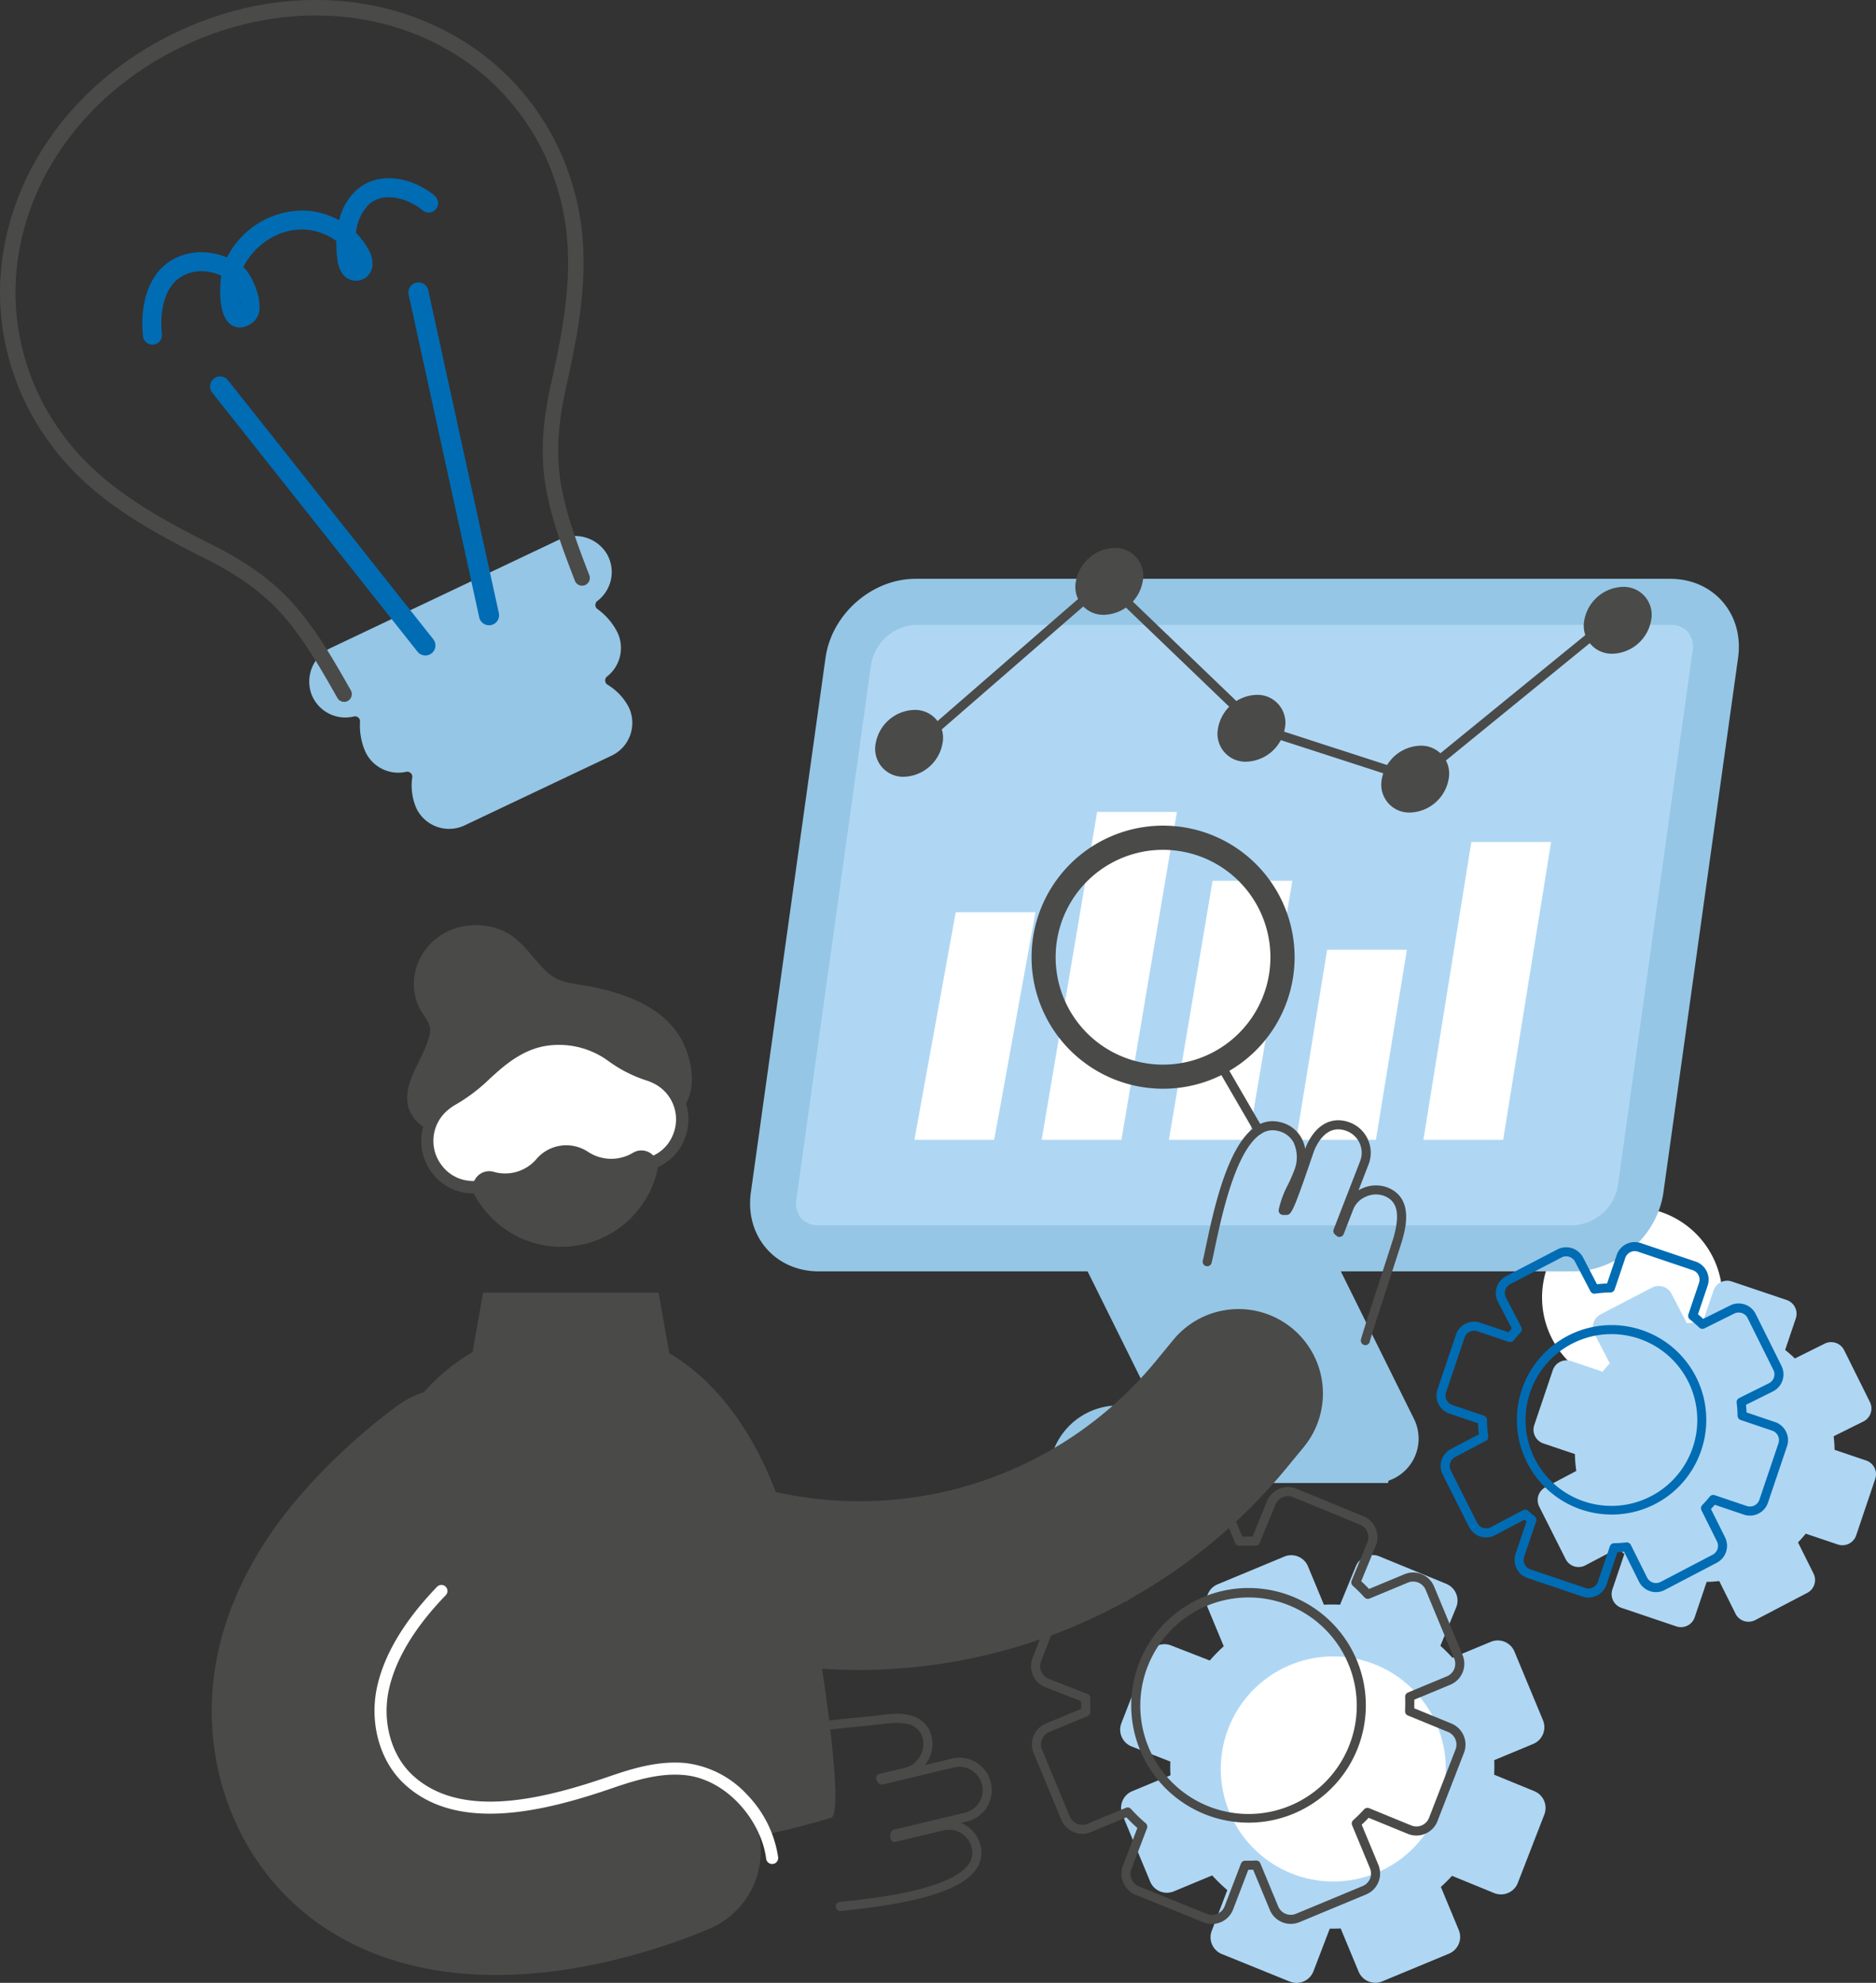 <?xml version="1.0" encoding="UTF-8"?> <svg xmlns="http://www.w3.org/2000/svg" width="396.459" height="418.95" viewBox="0 0 396.459 418.95"><rect x="0" y="0" width="396.459" height="418.95" fill="#333333" stroke="none"/><g id="Gruppe_1873" data-name="Gruppe 1873" transform="translate(-376 -818.051)"><path id="Pfad_1274" data-name="Pfad 1274" d="M519.886,5207.439a7.84,7.84,0,0,0-10.215-3.075l-48.16,22.841a7.841,7.841,0,0,0-4.083,9.856,7.67,7.67,0,0,0,8.927,4.637,1.057,1.057,0,0,1,1.315,1.078,13.673,13.673,0,0,0,1.15,6.415,7.669,7.669,0,0,0,8.579,4.2,1.063,1.063,0,0,1,1.305,1.164,12.017,12.017,0,0,0,.857,6.508,7.666,7.666,0,0,0,10.211,3.642l31.058-14.729a7.667,7.667,0,0,0,3.641-10.212,12.019,12.019,0,0,0-4.5-4.781,1.063,1.063,0,0,1-.076-1.747,7.669,7.669,0,0,0,2.174-9.3,13.677,13.677,0,0,0-4.24-4.95,1.057,1.057,0,0,1,0-1.7,7.668,7.668,0,0,0,2.058-9.846" transform="translate(-15.582 -4272.263)" fill="#95c6e5"></path><path id="Pfad_1275" data-name="Pfad 1275" d="M371.617,5077.9a1.634,1.634,0,0,1-1.423-.828c-3.16-5.568-6.428-11.325-10.59-16.382-4.257-5.158-9.592-9.184-17.3-13.049-12.851-6.457-25.073-13.235-33.393-25.13a53.689,53.689,0,0,1-10-32.483c.666-22.494,14.99-43.058,37.382-53.666,22.326-10.579,47.258-8.632,65.065,5.082a53.681,53.681,0,0,1,18.827,28.295c3.945,13.966,1.461,27.722-1.67,41.758-1.884,8.414-2.143,15.093-.841,21.654,1.181,5.914,3.3,11.623,5.741,17.938a1.634,1.634,0,1,1-3.047,1.178c-2.5-6.457-4.666-12.3-5.9-18.478-1.4-7.031-1.131-14.125.857-23,3.037-13.61,5.453-26.924,1.715-40.156a50.445,50.445,0,0,0-17.675-26.595c-16.831-12.959-40.461-14.768-61.673-4.718-21.276,10.081-34.885,29.55-35.515,50.81a50.449,50.449,0,0,0,9.41,30.516c7.882,11.268,19.72,17.819,32.18,24.08,8.132,4.079,13.793,8.363,18.354,13.892,4.343,5.276,7.681,11.159,10.91,16.847a1.635,1.635,0,0,1-1.419,2.441" transform="translate(77.107 -4111.556)" fill="#4a4a49"></path><path id="Pfad_1276" data-name="Pfad 1276" d="M373.783,5055.859a2.005,2.005,0,0,1-1.989-1.785c-.821-7.425,1.545-16.508,10.914-17.681a13.8,13.8,0,0,1,6.827,1.041,17.981,17.981,0,0,1,17.29-9.863,16.579,16.579,0,0,1,6.409,2,12.519,12.519,0,0,1,3.459-6.178c4.776-4.5,12.195-2.833,16.75,1.011a2,2,0,0,1-2.585,3.063c-2.769-2.337-8.141-4.241-11.419-1.156a9.7,9.7,0,0,0-2.631,5.939,15.008,15.008,0,0,1,2.675,3.6,5.84,5.84,0,0,1,.8,2.954,3.492,3.492,0,0,1-6.529,1.78,6.451,6.451,0,0,1-.892-2.8,25.076,25.076,0,0,1-.2-3.829,12.522,12.522,0,0,0-6.226-2.386c-5.379-.522-11.015,2.884-13.44,7.921,1.58,1.335,3.487,5.512,3.419,8.423a3.983,3.983,0,0,1-1.531,3.326c-2.292,1.673-3.974.792-4.591.335-2.508-1.858-2.361-7.35-1.975-10.293a9.874,9.874,0,0,0-5.115-.9c-8.35,1.046-7.653,11.233-7.428,13.264a2,2,0,0,1-1.772,2.213,2.134,2.134,0,0,1-.222.013m18.438-9.457a8.658,8.658,0,0,0,.211,1.29,5.744,5.744,0,0,0-.211-1.29" transform="translate(34.435 -4164.981)" fill="#006cb4"></path><path id="Pfad_1277" data-name="Pfad 1277" d="M451.792,5180.955a2.12,2.12,0,0,1-1.665-.8l-43.371-54.707a2.123,2.123,0,1,1,3.327-2.638l43.371,54.706a2.124,2.124,0,0,1-1.662,3.443" transform="translate(14.108 -4224.409)" fill="#006cb4"></path><path id="Pfad_1278" data-name="Pfad 1278" d="M524.693,5146.379a2.124,2.124,0,0,1-2.072-1.67l-14.918-68.2a2.123,2.123,0,1,1,4.148-.908l14.918,68.2a2.122,2.122,0,0,1-1.621,2.527,2.083,2.083,0,0,1-.456.05" transform="translate(-45.346 -4196.213)" fill="#006cb4"></path><path id="Pfad_1223" data-name="Pfad 1223" d="M1441.759,5787.114a19.054,19.054,0,1,1-11.956-24.148,19.054,19.054,0,0,1,11.956,24.148" transform="translate(-702.766 -4688.833)" fill="#fff"></path><path id="Pfad_1214" data-name="Pfad 1214" d="M989.545,5676.639l-1.409-2.841-19.774-39.867H914.847l19.774,39.867h-7.565a14.63,14.63,0,0,0-14.63,14.63v1.755h71.619l.122-.491a9.389,9.389,0,0,0,5.378-13.054" transform="translate(-314.723 -4558.793)" fill="#95c6e5"></path><path id="Pfad_1222" data-name="Pfad 1222" d="M1402.771,5743.454l4.028-11.929a3.065,3.065,0,0,0-1.923-3.885l-6.666-2.251a27.292,27.292,0,0,0-.2-2.866l6.285-3.126a3.064,3.064,0,0,0,1.38-4.109l-5.447-10.955a3.065,3.065,0,0,0-4.109-1.38l-6.3,3.132a27.245,27.245,0,0,0-2.058-1.8l2.251-6.665a3.065,3.065,0,0,0-1.924-3.885l-11.591-3.914a3.065,3.065,0,0,0-3.885,1.923l-2.246,6.65a26.986,26.986,0,0,0-3.366.258l-3.248-6.242a3.066,3.066,0,0,0-4.134-1.3l-10.853,5.647a3.065,3.065,0,0,0-1.3,4.134l3.239,6.226q-.791.847-1.512,1.767l-6.65-2.246a3.066,3.066,0,0,0-3.885,1.924l-3.914,11.59a3.065,3.065,0,0,0,1.924,3.885l6.666,2.251a27.268,27.268,0,0,0,.291,3.562l-6.525,3.443a3.065,3.065,0,0,0-1.308,4.089l5.577,11.082a3.065,3.065,0,0,0,4.168,1.333l6.829-3.6q.684.62,1.414,1.194l-2.531,7.5a3.066,3.066,0,0,0,1.924,3.885l11.591,3.914a3.066,3.066,0,0,0,3.885-1.923l2.526-7.48q1.34-.02,2.661-.169l3.435,6.893a3.066,3.066,0,0,0,4.163,1.35l11-5.75a3.066,3.066,0,0,0,1.324-4.084l-3.28-6.583q.856-.882,1.636-1.845l6.771,2.286a3.066,3.066,0,0,0,3.885-1.923" transform="translate(-634.502 -4601.009)" fill="#afd7f4"></path><path id="Pfad_1259" data-name="Pfad 1259" d="M841.086,5234.766c6.747,0,13.247-5.719,14.192-12.488l15.78-112.963a9.865,9.865,0,0,0-2.14-7.986,9.584,9.584,0,0,0-7.392-3.156H702.036c-6.747,0-13.247,5.719-14.193,12.489l-15.78,112.962a9.866,9.866,0,0,0,2.139,7.986,9.587,9.587,0,0,0,7.393,3.156Z" transform="translate(-132.562 -4152.959)" fill="#afd7f4"></path><path id="Pfad_1260" data-name="Pfad 1260" d="M686.834,5087.837h159.49a4.749,4.749,0,0,1,3.721,1.484,5.1,5.1,0,0,1,.991,4.119L835.256,5206.4a10.091,10.091,0,0,1-9.373,8.3H666.393a4.748,4.748,0,0,1-3.721-1.484,5.1,5.1,0,0,1-.991-4.119l15.78-112.962a10.09,10.09,0,0,1,9.373-8.3m0-9.733c-9.213,0-17.725,7.469-19.012,16.682l-15.78,112.963c-1.287,9.213,5.138,16.682,14.351,16.682h159.49c9.213,0,17.725-7.469,19.012-16.682l15.78-112.963c1.287-9.213-5.138-16.682-14.351-16.682Z" transform="translate(-117.36 -4137.757)" fill="#95c6e5"></path><path id="Pfad_1261" data-name="Pfad 1261" d="M795.087,5416.705h16.855l8.728-48.075H803.815Z" transform="translate(-225.84 -4357.829)" fill="#fff"></path><path id="Pfad_1262" data-name="Pfad 1262" d="M905.975,5350.46H922.83l11.729-69.282H917.7Z" transform="translate(-309.837 -4291.585)" fill="#fff"></path><path id="Pfad_1263" data-name="Pfad 1263" d="M1016.863,5395.947h16.855l9.229-54.721h-16.855Z" transform="translate(-393.834 -4337.071)" fill="#fff"></path><path id="Pfad_1264" data-name="Pfad 1264" d="M1127.75,5441.432h16.855l6.547-40.159H1134.3Z" transform="translate(-477.831 -4382.555)" fill="#fff"></path><path id="Pfad_1265" data-name="Pfad 1265" d="M1238.638,5370.295h16.855l10.132-62.933h-16.855Z" transform="translate(-561.827 -4311.419)" fill="#fff"></path><path id="Pfad_1266" data-name="Pfad 1266" d="M900.983,5120.081a.959.959,0,0,1-.3-.047l-33.411-10.828a.952.952,0,0,1-.368-.22L835.3,5078.643l-38.729,33.644a.958.958,0,0,1-1.257-1.447l39.39-34.218a.959.959,0,0,1,1.292.032l32.08,30.8,32.7,10.6,38.269-31.2a.958.958,0,1,1,1.211,1.485l-38.673,31.533a.959.959,0,0,1-.606.215" transform="translate(-225.763 -4136.456)" fill="#4a4a49"></path><path id="Pfad_1267" data-name="Pfad 1267" d="M775.19,5199.377a8.551,8.551,0,0,1-8.152,7.063,5.9,5.9,0,0,1-5.972-7.062,8.55,8.55,0,0,1,8.153-7.062,5.9,5.9,0,0,1,5.972,7.063" transform="translate(-200.005 -4224.271)" fill="#4a4a49"></path><path id="Pfad_1268" data-name="Pfad 1268" d="M949.656,5058.278a8.55,8.55,0,0,1-8.152,7.063,5.9,5.9,0,0,1-5.972-7.062,8.55,8.55,0,0,1,8.153-7.062,5.9,5.9,0,0,1,5.972,7.062" transform="translate(-332.162 -4117.39)" fill="#4a4a49"></path><path id="Pfad_1269" data-name="Pfad 1269" d="M1073.525,5186.253a8.551,8.551,0,0,1-8.152,7.063,5.9,5.9,0,0,1-5.972-7.062,8.55,8.55,0,0,1,8.152-7.062,5.9,5.9,0,0,1,5.972,7.063" transform="translate(-425.992 -4214.329)" fill="#4a4a49"></path><path id="Pfad_1270" data-name="Pfad 1270" d="M1063.749,5963.533l-6.029-14.509a3.826,3.826,0,0,0-5-2.064l-8.107,3.369a34.121,34.121,0,0,0-2.542-2.527l3.329-8.1a3.825,3.825,0,0,0-2.085-4.992l-14.121-5.8a3.825,3.825,0,0,0-4.992,2.084l-3.337,8.122a33.947,33.947,0,0,0-3.41.006l-3.369-8.107a3.825,3.825,0,0,0-5-2.064l-14.1,5.859a3.825,3.825,0,0,0-2.065,5l3.361,8.088a34.031,34.031,0,0,0-2.947,3.012l-8.182-3.187a3.825,3.825,0,0,0-4.953,2.176l-5.541,14.225a3.826,3.826,0,0,0,2.176,4.954l8.16,3.179q-.046,1.446.034,2.9l-8.088,3.361a3.825,3.825,0,0,0-2.065,5l5.859,14.1a3.826,3.826,0,0,0,5,2.065l8.107-3.369a33.963,33.963,0,0,0,3.2,3.1l-3.293,8.6a3.825,3.825,0,0,0,2.136,4.913l14.348,5.814a3.826,3.826,0,0,0,5.009-2.178l3.446-9q1.151.019,2.309-.041l3.788,9.116a3.824,3.824,0,0,0,5,2.064l14.1-5.858a3.825,3.825,0,0,0,2.064-5l-3.781-9.1q1.241-1.121,2.359-2.348l8.892,3.645a3.825,3.825,0,0,0,5.018-2.157l5.6-14.446a3.825,3.825,0,0,0-2.116-4.922l-8.492-3.481q.078-1.532.017-3.078l8.236-3.422a3.826,3.826,0,0,0,2.065-5" transform="translate(-361.667 -4782.016)" fill="#afd7f4"></path><path id="Pfad_1271" data-name="Pfad 1271" d="M1107.79,6031.614a23.777,23.777,0,1,1-31.081-12.832,23.778,23.778,0,0,1,31.081,12.832" transform="translate(-428.063 -4848.932)" fill="#fff"></path><path id="Pfad_1272" data-name="Pfad 1272" d="M1216.239,5230.552a8.55,8.55,0,0,1-8.152,7.063,5.9,5.9,0,0,1-5.972-7.063,8.55,8.55,0,0,1,8.152-7.062,5.9,5.9,0,0,1,5.972,7.062" transform="translate(-534.097 -4247.886)" fill="#4a4a49"></path><path id="Pfad_1273" data-name="Pfad 1273" d="M1392.709,5092.187a8.55,8.55,0,0,1-8.152,7.063,5.9,5.9,0,0,1-5.972-7.063,8.549,8.549,0,0,1,8.153-7.062,5.9,5.9,0,0,1,5.972,7.062" transform="translate(-667.772 -4143.076)" fill="#4a4a49"></path><path id="Pfad_1279" data-name="Pfad 1279" d="M598.738,5790.892a116.919,116.919,0,0,1-34.846-5.328,17.838,17.838,0,1,1,10.623-34.057,81.048,81.048,0,0,0,87.055-25.97l3.531-4.29a17.838,17.838,0,1,1,27.546,22.67l-3.532,4.291a117.192,117.192,0,0,1-90.377,42.684" transform="translate(-41.219 -4620.008)" fill="#4a4a49"></path><path id="Pfad_1280" data-name="Pfad 1280" d="M385.473,5833.715a187.854,187.854,0,0,1-106.815,0c-2.029-.586-.521-26.156-.317-29.256a139.34,139.34,0,0,1,4.715-27.58c6.5-23.745,19.528-46.871,47.374-46.871,22.595,0,36.455,16.081,43.773,35.925a198.366,198.366,0,0,1,8.489,30.829c.74,3.842,5.743,36.09,2.781,36.953" transform="translate(166.146 -4631.57)" fill="#4a4a49"></path><path id="Pfad_1281" data-name="Pfad 1281" d="M407.368,5700.034H444.45l3.791,21.406H403.577Z" transform="translate(70.727 -4608.865)" fill="#4a4a49"></path><path id="Pfad_1284" data-name="Pfad 1284" d="M701.416,6108.585a.959.959,0,0,1-.1-1.912c6.356-.652,23.241-2.385,27.178-7.936a4.148,4.148,0,0,0,.676-3.544,4.923,4.923,0,0,0-5.927-3.64l-10.1,2.414a.959.959,0,0,1-1.173-1.06c.03-.224.059-.448.08-.673a.957.957,0,0,1,.731-.843l14.94-3.572a4.918,4.918,0,0,0-2.287-9.567l-15.029,3.593a.957.957,0,0,1-1.026-.408l-.057-.089c-.057-.087-.113-.175-.172-.26a.958.958,0,0,1,.565-1.477l5.485-1.312a4.92,4.92,0,0,0,2.984-2.3,5.052,5.052,0,0,0,.653-3.816c-.728-2.838-3.166-3.781-8.152-3.152-1.779.224-3.922.439-6.191.667-3.413.343-7.281.731-11.317,1.281a.958.958,0,0,1-.258-1.9c4.07-.554,7.956-.944,11.384-1.289,2.257-.227,4.389-.441,6.143-.662,2.4-.3,8.79-1.108,10.248,4.578a6.977,6.977,0,0,1-.868,5.281,7.425,7.425,0,0,1-.525.761l5.688-1.36a6.835,6.835,0,0,1,3.179,13.3l-1.265.3a6.831,6.831,0,0,1,4.128,4.762,6.044,6.044,0,0,1-.977,5.1c-3.935,5.548-17.323,7.582-28.546,8.734a.848.848,0,0,1-.1.005" transform="translate(-147.825 -4886.771)" fill="#4a4a49"></path><path id="Pfad_1285" data-name="Pfad 1285" d="M242.831,5907.236c-17.689,0-32.653-5.409-43.43-15.735-13.732-13.157-19.593-33.344-15.294-52.684,2.374-10.681,7.6-21.047,15.536-30.809A127.47,127.47,0,0,1,222.1,5786.85a17.838,17.838,0,0,1,21.5,28.467c-14.139,10.68-22.44,21.19-24.674,31.241-1.586,7.136.435,14.666,5.15,19.183,4.355,4.172,11.3,6.119,20.646,5.786,8.86-.316,19.55-2.844,29.329-6.937a17.838,17.838,0,0,1,13.771,32.911c-7.987,3.343-24.043,9.045-41.83,9.679-1.064.037-2.122.057-3.167.057" transform="translate(238.025 -4671.897)" fill="#4a4a49"></path><path id="Pfad_1286" data-name="Pfad 1286" d="M408.612,6013.619a1.278,1.278,0,0,1-1.266-1.118c-.99-7.867-8.195-16.845-17.343-17.675-4.686-.424-9.343.763-14.892,2.677-14.858,5.127-33.339,9.646-44.453-1-5.03-4.819-7.194-12.819-5.513-20.382,1.525-6.859,5.785-13.951,12.664-21.08a1.278,1.278,0,0,1,1.839,1.775c-6.547,6.785-10.587,13.467-12.008,19.859-1.491,6.71.388,13.769,4.786,17.983s10.245,5.781,16.593,5.781c8.2,0,17.269-2.591,25.259-5.348,4.724-1.629,10.241-3.325,15.957-2.807a21.066,21.066,0,0,1,13.167,6.775,23.988,23.988,0,0,1,6.48,13.126,1.277,1.277,0,0,1-1.108,1.427,1.123,1.123,0,0,1-.161.01" transform="translate(130.564 -4801.734)" fill="#fff"></path><path id="Pfad_1293" data-name="Pfad 1293" d="M1080.665,5597.329a.992.992,0,0,1-.225-.026.959.959,0,0,1-.707-1.156c.256-1.063,2.382-7.607,4.258-13.382,1.316-4.051,2.56-7.877,2.713-8.451,1.3-4.856.69-7.4-2.024-8.5a5.047,5.047,0,0,0-3.869.132,4.917,4.917,0,0,0-2.683,2.644l-2.04,5.261a.958.958,0,0,1-1.539.361c-.076-.069-.154-.137-.231-.2l-.085-.073a.959.959,0,0,1-.266-1.07l5.588-14.406a4.918,4.918,0,0,0-2.807-6.364c-3.724-1.444-5.82,1.735-6.739,3.76-.155.341-.658,1.81-1.192,3.363-3.486,10.164-3.886,10.625-4.882,10.6l-.631.006a.957.957,0,0,1-.952-1.13,21.168,21.168,0,0,1,1.963-5.286,32.413,32.413,0,0,0,1.3-2.97,7.375,7.375,0,0,0-.115-5.917,4.914,4.914,0,0,0-3.329-2.458,4.342,4.342,0,0,0-3.5.589c-5.429,3.4-8.4,17.466-9.828,24.225-.257,1.217-.479,2.268-.668,3.047a.958.958,0,1,1-1.863-.451c.182-.752.4-1.79.655-2.992,1.6-7.555,4.567-21.616,10.685-25.452a6.25,6.25,0,0,1,4.982-.826,6.846,6.846,0,0,1,4.559,3.416,7.532,7.532,0,0,1,.762,2.242c.137-.378.238-.643.308-.8,2.009-4.429,5.439-6.205,9.178-4.756a6.834,6.834,0,0,1,3.9,8.844l-2.115,5.452a7.523,7.523,0,0,1,.825-.417,6.975,6.975,0,0,1,5.35-.147c5.437,2.212,3.778,8.431,3.154,10.772-.158.593-1.145,3.636-2.742,8.55-1.773,5.457-3.979,12.247-4.218,13.237a.959.959,0,0,1-.931.734" transform="translate(-416.121 -4495.071)" fill="#4a4a49"></path><path id="Pfad_1294" data-name="Pfad 1294" d="M924.973,5348.734a27.795,27.795,0,1,1,27.205-22.147,27.793,27.793,0,0,1-27.205,22.147m-.013-50.48a22.693,22.693,0,1,0,4.616.476,22.72,22.72,0,0,0-4.616-.476" transform="translate(-303.167 -4300.648)" fill="#4a4a49"></path><path id="Pfad_1295" data-name="Pfad 1295" d="M1065.237,5510.337a.959.959,0,0,1-.83-.477l-8.553-14.731a.958.958,0,1,1,1.658-.962l8.553,14.73a.958.958,0,0,1-.828,1.439" transform="translate(-423.272 -4452.561)" fill="#4a4a49"></path><path id="Pfad_1296" data-name="Pfad 1296" d="M934.953,5961.708a4.785,4.785,0,0,1-1.8-.353l-14.348-5.813a4.809,4.809,0,0,1-2.671-6.145l3.052-7.969c-.8-.708-1.577-1.461-2.317-2.246l-7.489,3.112a4.783,4.783,0,0,1-6.253-2.582l-5.858-14.1a4.79,4.79,0,0,1,2.581-6.253l7.469-3.1c-.019-.545-.025-1.088-.019-1.625l-7.536-2.936a4.784,4.784,0,0,1-2.721-6.194l5.542-14.226a4.783,4.783,0,0,1,6.194-2.721l7.558,2.944c.662-.737,1.359-1.448,2.081-2.126l-3.1-7.469a4.789,4.789,0,0,1,2.582-6.253l14.1-5.858a4.788,4.788,0,0,1,6.253,2.582l3.112,7.49c.716-.024,1.435-.025,2.149,0l3.083-7.5a4.783,4.783,0,0,1,6.243-2.606l14.121,5.8a4.784,4.784,0,0,1,2.607,6.243l-3.074,7.48c.564.525,1.116,1.075,1.651,1.642l7.489-3.112a4.79,4.79,0,0,1,6.253,2.582l6.029,14.508a4.789,4.789,0,0,1-2.582,6.253l-7.625,3.169c.012.6.009,1.209-.01,1.814l7.871,3.226a4.81,4.81,0,0,1,2.646,6.156l-5.6,14.446a4.783,4.783,0,0,1-6.274,2.7l-8.279-3.393c-.474.5-.964.989-1.467,1.46l3.523,8.479a4.784,4.784,0,0,1-2.582,6.254l-14.1,5.858a4.785,4.785,0,0,1-6.253-2.582l-3.532-8.5c-.34.012-.682.018-1.023.018l-3.209,8.378a4.793,4.793,0,0,1-4.466,3.075m-17.831-24.627a.958.958,0,0,1,.711.315,33.23,33.23,0,0,0,3.112,3.016.958.958,0,0,1,.275,1.074l-3.292,8.6a2.882,2.882,0,0,0,1.6,3.683l14.348,5.814a2.867,2.867,0,0,0,3.754-1.631l3.447-9a.948.948,0,0,1,.911-.616c.745.013,1.5,0,2.244-.04a.955.955,0,0,1,.935.589l3.788,9.117a2.868,2.868,0,0,0,3.747,1.547l14.1-5.858a2.868,2.868,0,0,0,1.547-3.748l-3.781-9.1a.959.959,0,0,1,.243-1.08c.8-.719,1.569-1.486,2.292-2.281a.958.958,0,0,1,1.072-.241l8.893,3.645a2.867,2.867,0,0,0,3.76-1.617l5.6-14.447a2.883,2.883,0,0,0-1.586-3.689l-8.492-3.48a.959.959,0,0,1-.594-.936c.05-.995.056-2,.017-2.992a.961.961,0,0,1,.59-.923l8.236-3.423a2.869,2.869,0,0,0,1.547-3.747l-6.029-14.508a2.87,2.87,0,0,0-3.748-1.548l-8.107,3.369a.958.958,0,0,1-1.078-.241,33.165,33.165,0,0,0-2.471-2.457.958.958,0,0,1-.248-1.079l3.329-8.1a2.867,2.867,0,0,0-1.562-3.741l-14.121-5.8a2.866,2.866,0,0,0-3.741,1.563l-3.337,8.122a.949.949,0,0,1-.933.593c-1.1-.053-2.212-.051-3.314.005a.955.955,0,0,1-.935-.589l-3.369-8.106a2.87,2.87,0,0,0-3.748-1.548l-14.1,5.859a2.87,2.87,0,0,0-1.547,3.748l3.361,8.088a.96.96,0,0,1-.243,1.08,33.163,33.163,0,0,0-2.865,2.926.957.957,0,0,1-1.073.266l-8.182-3.187a2.866,2.866,0,0,0-3.712,1.631l-5.542,14.225a2.868,2.868,0,0,0,1.631,3.712l8.16,3.179a.959.959,0,0,1,.61.924c-.029.92-.018,1.869.033,2.82a.959.959,0,0,1-.589.937l-8.088,3.361a2.87,2.87,0,0,0-1.547,3.748l5.858,14.1a2.867,2.867,0,0,0,3.748,1.547l8.107-3.369a.95.95,0,0,1,.367-.074" transform="translate(-302.825 -4737.152)" fill="#4a4a49"></path><path id="Pfad_1297" data-name="Pfad 1297" d="M1009.1,6007.2a24.79,24.79,0,1,1,9.492-1.907,24.712,24.712,0,0,1-9.492,1.907m0-47.58a22.874,22.874,0,1,0,8.708,1.74,22.786,22.786,0,0,0-8.708-1.74" transform="translate(-369.203 -4804.048)" fill="#4a4a49"></path><path id="Pfad_1298" data-name="Pfad 1298" d="M1282.138,5731.085a4.023,4.023,0,0,1-1.291-.214l-11.591-3.914a4.023,4.023,0,0,1-2.525-5.1l2.318-6.863q-.217-.18-.43-.364l-6.243,3.293a4.024,4.024,0,0,1-5.472-1.75l-5.577-11.082a4.045,4.045,0,0,1,1.717-5.369l5.932-3.129c-.095-.771-.158-1.551-.19-2.332l-6.033-2.038a4.023,4.023,0,0,1-2.525-5.1l3.914-11.591a4.023,4.023,0,0,1,5.1-2.524l6.017,2.032q.336-.407.681-.8l-2.931-5.633a4.023,4.023,0,0,1,1.712-5.426l10.852-5.648a4.029,4.029,0,0,1,5.427,1.712l2.94,5.65c.707-.081,1.419-.136,2.13-.163l2.032-6.017a4.023,4.023,0,0,1,5.1-2.524l11.591,3.913a4.026,4.026,0,0,1,2.525,5.1l-2.038,6.033q.566.469,1.108.967l5.7-2.835a4.024,4.024,0,0,1,5.395,1.812l5.446,10.954a4.028,4.028,0,0,1-1.811,5.4l-5.686,2.827c.052.533.089,1.071.11,1.611l6.033,2.038a4.029,4.029,0,0,1,2.525,5.1l-4.028,11.929a4.023,4.023,0,0,1-5.1,2.524l-6.147-2.076q-.389.458-.8.9l2.981,5.983a4.045,4.045,0,0,1-1.738,5.361l-11,5.75a4.024,4.024,0,0,1-5.465-1.771l-3.139-6.3c-.467.042-.936.072-1.4.09l-2.312,6.847a4.03,4.03,0,0,1-3.809,2.738m-13.381-18.569a.958.958,0,0,1,.643.248c.441.4.9.787,1.364,1.152a.961.961,0,0,1,.314,1.06l-2.531,7.494a2.106,2.106,0,0,0,1.322,2.67l11.591,3.914a2.106,2.106,0,0,0,2.671-1.321l2.526-7.48a.959.959,0,0,1,.894-.652c.855-.012,1.719-.067,2.567-.164a.958.958,0,0,1,.966.525l3.435,6.893a2.106,2.106,0,0,0,2.862.928l11-5.75a2.118,2.118,0,0,0,.91-2.807l-3.28-6.583a.958.958,0,0,1,.17-1.1c.55-.567,1.082-1.166,1.579-1.781a.957.957,0,0,1,1.052-.306l6.771,2.287a2.105,2.105,0,0,0,2.671-1.321l4.028-11.929a2.109,2.109,0,0,0-1.322-2.67l-6.666-2.251a.957.957,0,0,1-.651-.892,26.469,26.469,0,0,0-.19-2.766.959.959,0,0,1,.525-.975l6.285-3.125a2.109,2.109,0,0,0,.948-2.825l-5.447-10.954a2.106,2.106,0,0,0-2.825-.949l-6.3,3.132a.957.957,0,0,1-1.092-.168c-.629-.607-1.3-1.191-1.986-1.734a.959.959,0,0,1-.315-1.059l2.251-6.665a2.109,2.109,0,0,0-1.322-2.671l-11.591-3.914a2.106,2.106,0,0,0-2.67,1.322l-2.246,6.65a.959.959,0,0,1-.894.651,26.219,26.219,0,0,0-3.248.249.961.961,0,0,1-.982-.507l-3.248-6.243a2.11,2.11,0,0,0-2.842-.9l-10.853,5.647a2.107,2.107,0,0,0-.9,2.842l3.24,6.225a.958.958,0,0,1-.149,1.1c-.5.534-.99,1.107-1.459,1.705a.959.959,0,0,1-1.06.316l-6.65-2.245a2.105,2.105,0,0,0-2.67,1.321l-3.914,11.591a2.107,2.107,0,0,0,1.322,2.67l6.666,2.25a.958.958,0,0,1,.651.893,26.41,26.41,0,0,0,.281,3.437.958.958,0,0,1-.5.988l-6.525,3.442a2.119,2.119,0,0,0-.9,2.812l5.577,11.082a2.108,2.108,0,0,0,2.866.917l6.828-3.6a.957.957,0,0,1,.448-.111" transform="translate(-570.443 -4575.498)" fill="#006cb4"></path><path id="Pfad_1299" data-name="Pfad 1299" d="M1340.072,5768.3a20.014,20.014,0,1,1,18.976-13.611,19.919,19.919,0,0,1-18.976,13.611m0-38.118a18.145,18.145,0,1,0,5.806.96,18.026,18.026,0,0,0-5.806-.96m18.068,24.2h0Z" transform="translate(-623.508 -4630.25)" fill="#006cb4"></path><g id="Gruppe_1872" data-name="Gruppe 1872" transform="translate(462.046 1013.51)"><path id="Pfad_2895" data-name="Pfad 2895" d="M9189.771,8442.813a11.919,11.919,0,0,1,.8-10.151c3.524-6.323,11.849-8.26,18.093-4.883,3.8,2.052,5.844,6.2,9.154,8.843,2.382,1.9,5.819,1.937,8.674,2.52,6.847,1.4,14.508,4.046,18.473,10.212,3.328,5.174,4.726,14.6-2.041,17.737-3.672,1.7-8.105-.393-10.648-3.151-2.7-2.929-2.887-7.47-6.094-10.039a10.73,10.73,0,0,0-5.054-2.054,16.793,16.793,0,0,0-16.351,7.308c-2.356,3.653-3.617,8.575-7.632,10.238-4.322,1.79-9.36-1.726-9.562-6.3-.176-3.95,2.462-7.646,3.876-11.176a21.02,21.02,0,0,0,.86-2.583c.579-2.263-1.105-3.736-2.078-5.533a10.174,10.174,0,0,1-.467-.99" transform="translate(-9187.571 -8426.138)" fill="#4a4a49"></path><path id="Pfad_2902" data-name="Pfad 2902" d="M9239.094,8474.133a11.581,11.581,0,0,0-1.488-.581,27.068,27.068,0,0,1-7.7-3.957,18.984,18.984,0,0,0-13.657-3.445c-4.646.616-8.354,3.184-11.6,6.076-2.789,2.484-5.1,4.783-8.187,6.448a11.75,11.75,0,0,0-2.064,1.429,9.8,9.8,0,0,0-1.42,13.454,9.553,9.553,0,0,0,10.788,3.242,19.049,19.049,0,0,0,32.423-4.1,9.531,9.531,0,0,0,7.909-6.026,9.806,9.806,0,0,0-5.009-12.543" transform="translate(-9186.679 -8441.97)" fill="#fff"></path><path id="Pfad_2903" data-name="Pfad 2903" d="M9217.882,8504.525a20.484,20.484,0,0,0,2.638-.173,20.211,20.211,0,0,0,15.652-11.319,10.745,10.745,0,0,0,8.234-6.736,11.043,11.043,0,0,0-5.662-14.2,13.187,13.187,0,0,0-1.652-.646,25.649,25.649,0,0,1-7.327-3.771,20.276,20.276,0,0,0-14.586-3.678c-5.33.705-9.372,3.787-12.3,6.393-.431.383-.853.766-1.267,1.14a34.44,34.44,0,0,1-6.671,5.136,13.01,13.01,0,0,0-2.3,1.589,11.157,11.157,0,0,0-1.6,15.23,10.771,10.771,0,0,0,11.363,3.941,20.48,20.48,0,0,0,15.471,7.091m-.014-38.1a17.644,17.644,0,0,1,10.372,3.365,28.321,28.321,0,0,0,8.074,4.142,10.491,10.491,0,0,1,1.319.517v0a8.464,8.464,0,0,1,4.354,10.884,8.2,8.2,0,0,1-6.838,5.215,1.3,1.3,0,0,0-1.051.768,17.634,17.634,0,0,1-13.921,10.453,17.846,17.846,0,0,1-16.292-6.635,1.3,1.3,0,0,0-1.442-.425,8.234,8.234,0,0,1-9.335-2.8,8.462,8.462,0,0,1,1.237-11.682,10.5,10.5,0,0,1,1.836-1.268,36.77,36.77,0,0,0,7.177-5.5c.413-.37.827-.746,1.254-1.125,2.648-2.359,6.278-5.145,10.905-5.757a17.8,17.8,0,0,1,2.351-.155m20.322,6.849h0Z" transform="translate(-9185.772 -8441.114)" fill="#4a4a49"></path><path id="Pfad_2904" data-name="Pfad 2904" d="M9233.39,8504.888c-.084.047-.164.1-.247.142a8.919,8.919,0,0,1-9.338-.342,8.294,8.294,0,0,0-10.889,1.584,8.7,8.7,0,0,1-8.916,2.69c-.045-.014-.09-.027-.135-.039a3.461,3.461,0,0,0-3.923,5.026,20.815,20.815,0,0,0,38.561-5.356,3.452,3.452,0,0,0-5.113-3.705" transform="translate(-9185.623 -8456.807)" fill="#4a4a49"></path></g></g></svg> 